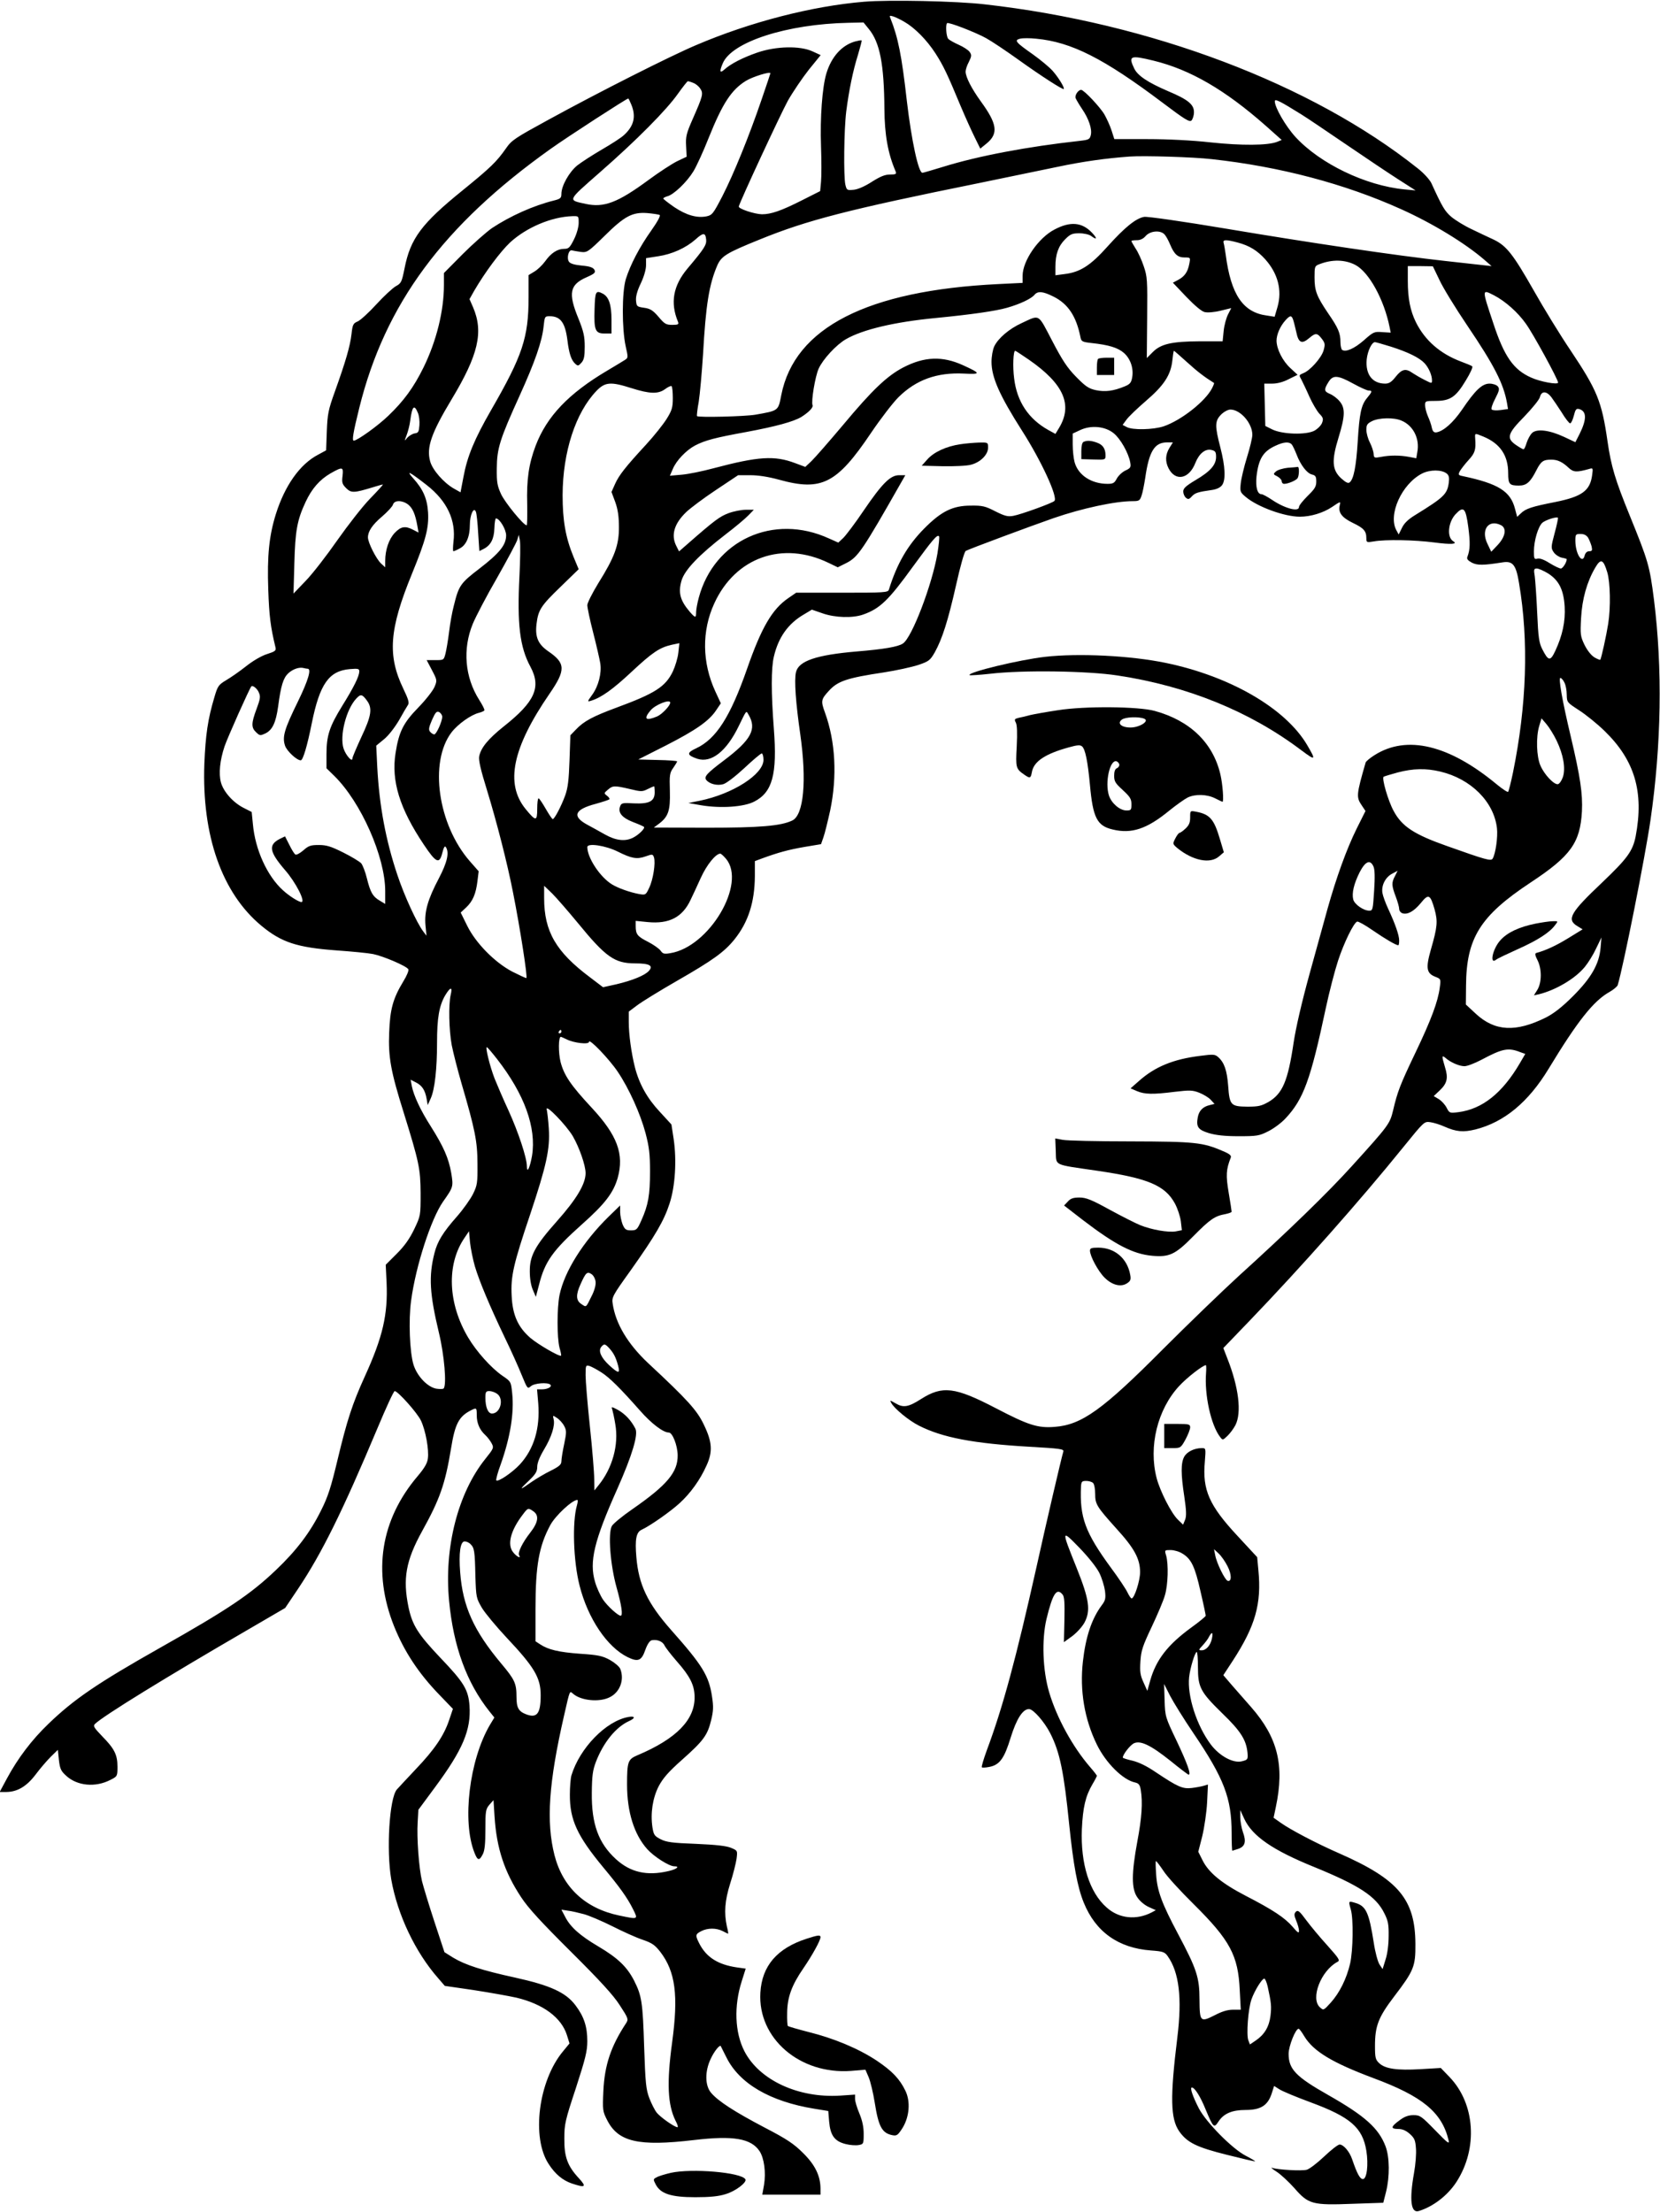 <?xml version="1.0" standalone="no"?>
<!DOCTYPE svg PUBLIC "-//W3C//DTD SVG 20010904//EN"
 "http://www.w3.org/TR/2001/REC-SVG-20010904/DTD/svg10.dtd">
<svg version="1.0" xmlns="http://www.w3.org/2000/svg"
 width="961pt" height="1280pt" viewBox="0 0 961 1280"
 preserveAspectRatio="xMidYMid meet">
<g transform="translate(0,1280) scale(0.1,-0.1)"
fill="#000000" stroke="none">
<path d="M5003 12790 c-301 -25 -659 -117 -973 -251 -149 -63 -563 -272 -855
-432 -194 -106 -213 -118 -246 -166 -54 -77 -89 -111 -249 -241 -240 -194
-304 -280 -338 -453 -16 -79 -19 -86 -50 -103 -18 -10 -69 -57 -113 -105 -43
-47 -92 -92 -108 -99 -26 -11 -30 -18 -36 -73 -8 -70 -34 -159 -96 -332 -39
-108 -43 -131 -47 -231 l-4 -110 -46 -25 c-106 -55 -193 -179 -245 -344 -39
-125 -51 -241 -44 -437 5 -149 13 -216 42 -335 4 -18 -2 -23 -49 -38 -32 -10
-82 -39 -122 -71 -38 -30 -90 -66 -116 -81 -43 -26 -48 -33 -67 -98 -38 -127
-51 -218 -58 -385 -15 -416 102 -748 330 -937 117 -97 207 -126 437 -143 85
-6 180 -15 210 -21 59 -12 193 -69 204 -88 4 -6 -9 -38 -29 -70 -60 -99 -77
-161 -82 -296 -6 -142 10 -228 83 -460 90 -290 98 -327 99 -470 0 -130 0 -130
-37 -208 -27 -56 -56 -97 -101 -142 l-64 -64 5 -104 c8 -184 -22 -314 -126
-542 -72 -158 -103 -254 -157 -479 -39 -163 -56 -217 -97 -298 -63 -127 -143
-232 -261 -344 -148 -141 -281 -230 -673 -451 -359 -203 -496 -296 -644 -439
-96 -92 -177 -199 -240 -316 l-42 -78 39 0 c64 1 117 32 170 102 26 35 66 81
88 103 l40 39 6 -59 c6 -51 12 -64 42 -91 64 -59 169 -69 256 -24 40 20 41 21
41 76 0 69 -17 104 -88 176 -49 51 -54 60 -42 72 50 48 416 273 878 541 l223
130 74 110 c138 206 258 449 461 932 49 117 93 213 99 213 18 0 131 -126 152
-171 27 -57 47 -168 40 -219 -3 -27 -20 -56 -59 -102 -215 -253 -262 -554
-137 -868 59 -147 142 -273 262 -397 l79 -82 -22 -65 c-30 -90 -85 -171 -193
-284 -51 -54 -100 -107 -110 -118 -43 -52 -61 -350 -32 -520 36 -204 139 -421
272 -572 l38 -44 165 -24 c91 -14 203 -34 249 -44 155 -37 261 -115 293 -217
l15 -48 -37 -45 c-143 -171 -185 -501 -83 -654 37 -57 80 -93 132 -111 80 -27
89 -21 42 30 -66 71 -85 124 -84 230 0 83 5 105 67 292 55 170 66 213 66 271
0 84 -19 142 -68 207 -56 75 -146 116 -350 161 -192 42 -288 73 -358 115 l-51
32 -58 176 c-32 97 -64 203 -72 235 -18 77 -31 252 -25 342 l4 71 99 134 c158
214 207 329 197 469 -7 92 -32 134 -167 275 -131 138 -164 190 -186 294 -34
165 -16 269 79 441 102 184 133 271 167 477 23 143 45 186 116 222 32 16 33
15 33 -29 0 -46 17 -85 50 -115 12 -11 28 -32 36 -47 14 -26 12 -30 -36 -90
-159 -198 -240 -514 -210 -823 25 -264 102 -473 233 -638 l29 -36 -26 -43
c-119 -203 -162 -558 -89 -740 18 -46 28 -47 48 -8 11 21 15 60 15 144 0 106
2 117 23 142 l24 27 6 -95 c12 -185 57 -320 154 -467 42 -64 117 -145 289
-316 169 -168 245 -251 282 -309 49 -75 51 -81 37 -103 -89 -135 -125 -244
-132 -393 -5 -110 -4 -118 21 -167 64 -128 181 -155 504 -117 228 27 330 9
379 -64 27 -41 38 -124 26 -196 l-10 -56 169 0 168 0 0 34 c0 74 -31 138 -100
206 -54 54 -92 80 -225 149 -173 91 -268 152 -309 201 -35 42 -36 123 -2 195
20 44 53 85 59 74 1 -2 15 -31 32 -64 75 -152 252 -256 510 -298 l80 -13 5
-61 c7 -80 31 -114 95 -130 26 -7 60 -9 76 -6 28 5 29 7 29 65 0 40 -8 77 -25
118 -14 33 -25 70 -25 84 l0 25 -87 -6 c-242 -15 -468 90 -554 258 -55 108
-61 260 -15 404 l23 73 -51 7 c-109 16 -176 58 -217 137 -25 49 -24 55 11 73
37 19 87 19 124 0 15 -8 30 -15 31 -15 2 0 -1 19 -7 42 -17 79 -12 149 19 248
17 52 33 117 37 143 6 48 6 48 -32 64 -26 11 -86 18 -203 23 -138 5 -172 10
-205 27 -35 18 -40 25 -47 69 -12 81 1 168 36 237 25 47 56 83 136 154 124
110 147 142 168 229 13 54 14 78 5 136 -18 121 -55 181 -238 387 -135 153
-187 262 -200 420 -9 103 -1 145 31 159 48 22 167 105 221 155 61 56 117 133
154 216 37 80 33 137 -15 236 -39 83 -94 144 -323 357 -118 111 -188 228 -205
343 -6 38 -2 46 105 195 141 199 192 286 224 385 33 100 42 250 24 373 l-13
85 -68 74 c-73 78 -119 161 -144 259 -20 81 -35 187 -35 259 l0 61 48 36 c26
20 130 84 231 142 209 120 274 167 333 240 80 100 117 215 118 367 l0 86 43
16 c93 34 152 50 244 66 l96 16 14 40 c8 22 25 92 39 155 41 197 31 398 -30
566 -25 68 -23 77 23 127 51 56 105 74 318 106 72 11 162 31 199 43 62 21 69
27 96 74 43 78 76 181 123 389 25 112 48 193 56 197 16 10 385 147 509 190
165 57 357 98 457 98 38 0 42 3 52 33 6 17 15 64 21 102 22 154 54 205 126
205 l34 0 -20 -32 c-24 -39 -25 -79 -5 -118 40 -78 119 -62 155 31 22 55 58
84 94 75 22 -5 26 -12 26 -40 0 -46 -33 -84 -120 -135 -55 -33 -70 -47 -70
-65 0 -13 7 -29 15 -36 13 -11 19 -10 35 8 19 20 34 25 118 37 27 4 48 15 57
28 22 31 18 108 -10 217 -33 127 -32 154 4 191 16 16 40 29 54 29 58 0 127
-79 127 -146 0 -17 -14 -76 -31 -130 -17 -55 -33 -122 -36 -150 -5 -48 -4 -52
28 -79 68 -58 225 -115 314 -115 63 0 135 22 186 56 50 34 51 34 45 10 -10
-42 12 -71 76 -102 63 -30 78 -47 78 -88 0 -25 2 -26 43 -19 68 12 234 9 350
-6 99 -13 138 -10 110 7 -38 23 -30 109 13 156 47 50 59 38 74 -73 12 -92 11
-131 -5 -173 -5 -12 2 -21 26 -34 32 -16 65 -16 179 2 58 9 77 -15 94 -121 57
-335 44 -707 -35 -1095 -12 -58 -25 -108 -28 -112 -3 -4 -33 16 -66 43 -276
229 -521 288 -708 169 -26 -16 -49 -36 -51 -42 -54 -187 -55 -201 -23 -248
l22 -33 -51 -102 c-58 -117 -118 -283 -169 -465 -19 -69 -66 -240 -105 -380
-44 -160 -78 -307 -91 -393 -33 -223 -64 -296 -146 -344 -41 -23 -58 -27 -121
-27 -97 1 -104 8 -112 121 -7 89 -22 134 -58 166 -18 16 -28 17 -104 7 -155
-19 -262 -63 -354 -145 l-49 -43 37 -16 c45 -19 92 -20 219 -4 86 10 102 10
141 -5 25 -10 55 -28 67 -41 l22 -24 -28 -7 c-39 -9 -62 -32 -69 -71 -10 -55
2 -72 64 -91 40 -12 92 -18 172 -18 106 0 120 2 171 28 31 15 77 49 101 75
104 111 145 223 233 637 20 94 52 217 71 275 34 104 91 221 111 227 6 2 46
-20 89 -50 74 -51 136 -87 149 -87 3 0 5 12 5 28 0 30 -23 96 -64 184 -15 32
-30 73 -33 91 -7 44 18 92 58 112 l30 16 -15 -30 c-21 -39 -20 -55 4 -119 11
-29 20 -61 20 -71 0 -11 8 -22 19 -26 30 -9 66 11 106 59 45 56 55 51 80 -36
19 -70 17 -100 -22 -235 -30 -106 -25 -136 28 -156 30 -12 31 -13 24 -62 -10
-80 -50 -187 -140 -375 -90 -188 -105 -228 -130 -335 -19 -78 -23 -85 -238
-322 -137 -152 -371 -379 -657 -638 -96 -88 -292 -277 -435 -420 -351 -353
-472 -440 -629 -452 -98 -8 -153 10 -341 108 -236 123 -309 132 -433 53 -72
-46 -102 -52 -147 -25 -33 19 -35 19 -25 2 17 -32 102 -102 160 -131 136 -69
314 -103 638 -122 176 -10 202 -13 198 -27 -12 -40 -101 -422 -156 -671 -118
-527 -194 -809 -287 -1058 -19 -52 -32 -96 -29 -99 3 -3 22 -2 42 2 61 11 88
49 125 170 34 109 70 165 106 165 25 0 90 -75 123 -140 56 -110 79 -223 110
-530 24 -232 47 -359 84 -450 69 -170 201 -263 389 -277 70 -5 80 -9 97 -33
66 -93 84 -241 56 -469 -43 -349 -40 -472 11 -545 46 -65 101 -92 278 -136 87
-22 160 -39 161 -37 2 1 -23 16 -54 32 -78 40 -227 191 -271 273 -36 70 -54
122 -41 122 16 0 49 -51 80 -128 44 -105 48 -109 74 -69 31 47 79 67 157 67
86 0 127 25 150 92 l15 47 30 -19 c16 -11 98 -45 182 -76 230 -85 300 -146
322 -280 13 -80 3 -164 -20 -164 -17 0 -34 32 -62 114 -15 45 -50 86 -73 86
-9 0 -49 -31 -90 -70 -40 -38 -85 -72 -100 -76 -30 -8 -169 0 -200 11 -11 4 0
-6 25 -22 25 -16 72 -60 104 -96 81 -93 104 -99 337 -90 l177 6 16 63 c22 88
21 201 -3 264 -40 105 -120 176 -331 296 -189 107 -230 150 -230 239 0 44 40
145 58 145 4 0 19 -20 33 -44 53 -87 161 -152 398 -241 286 -106 398 -198 437
-360 6 -26 -4 -18 -78 58 -79 81 -87 87 -125 87 -29 0 -52 -8 -81 -30 -51 -37
-53 -50 -7 -50 24 0 44 -9 66 -28 27 -24 33 -37 36 -83 3 -30 -2 -94 -11 -144
-28 -157 -18 -233 27 -220 83 25 168 90 219 169 125 194 108 452 -40 606 l-51
53 -118 -7 c-136 -8 -204 2 -239 35 -21 20 -24 31 -24 99 0 116 19 166 112
288 113 148 123 173 122 302 -1 259 -98 374 -439 524 -133 58 -285 138 -341
178 l-41 29 13 62 c51 241 11 402 -142 577 -36 41 -88 100 -114 130 l-48 56
55 84 c130 200 167 329 148 523 l-7 76 -113 122 c-165 177 -205 267 -190 431
6 78 6 78 -18 78 -44 0 -87 -22 -102 -51 -19 -36 -19 -99 1 -229 12 -81 13
-112 5 -134 l-12 -29 -29 28 c-39 37 -104 165 -124 241 -48 184 5 398 130 533
45 49 138 121 155 121 2 0 3 -20 1 -45 -10 -126 28 -301 81 -370 15 -20 16
-20 42 5 15 14 36 42 47 63 37 73 19 219 -46 384 l-24 62 152 158 c298 310
637 692 891 1006 120 148 120 148 156 143 20 -3 56 -14 80 -25 70 -31 110 -34
180 -17 167 42 307 158 424 351 168 277 260 393 353 445 23 13 44 31 47 39 33
109 159 742 190 956 63 435 70 876 20 1275 -25 196 -33 223 -140 486 -84 206
-108 285 -129 431 -33 230 -60 295 -213 524 -61 90 -157 247 -214 348 -119
209 -157 258 -231 294 -29 13 -87 41 -129 61 -41 19 -94 52 -117 71 -38 33
-52 56 -116 196 -10 20 -44 58 -79 85 -613 488 -1547 841 -2507 949 -163 19
-556 27 -697 15z m232 -116 c61 -35 130 -105 180 -182 47 -73 69 -120 146
-305 27 -64 64 -146 82 -182 l32 -65 37 30 c69 57 61 113 -33 242 -55 76 -88
141 -89 173 0 12 8 37 19 57 16 33 17 40 4 58 -8 11 -36 29 -63 41 -27 12 -54
27 -61 35 -11 13 -16 81 -6 90 7 8 165 -53 226 -87 31 -17 115 -73 186 -124
131 -94 257 -175 263 -170 7 6 -31 68 -65 106 -20 22 -71 64 -113 94 -101 71
-110 82 -75 91 15 4 57 4 94 0 203 -19 391 -114 731 -370 130 -98 156 -114
168 -103 7 8 14 29 14 47 1 45 -34 74 -151 123 -116 50 -175 89 -195 131 -35
73 -23 78 112 45 213 -52 414 -169 650 -377 l92 -82 -27 -11 c-55 -21 -205
-22 -384 -3 -107 12 -248 19 -366 19 l-192 0 -16 50 c-9 28 -28 69 -41 92 -24
42 -119 143 -135 143 -17 0 -38 -31 -32 -48 4 -9 20 -37 37 -62 39 -57 59
-116 51 -151 -6 -25 -11 -28 -63 -34 -301 -33 -588 -87 -791 -150 -62 -19
-117 -35 -121 -35 -23 0 -63 186 -90 415 -30 266 -51 368 -95 479 -7 16 -5 17
16 11 13 -4 42 -18 64 -31z m-206 -41 c65 -78 89 -205 91 -463 1 -149 20 -258
65 -362 6 -15 1 -18 -32 -18 -30 0 -56 -11 -104 -41 -40 -26 -80 -44 -105 -47
-41 -4 -42 -3 -50 29 -11 49 -8 319 5 424 16 124 39 236 68 328 13 44 23 81
21 83 -3 2 -19 -1 -38 -6 -77 -22 -137 -89 -166 -185 -24 -80 -37 -257 -31
-421 3 -83 3 -175 0 -206 l-5 -54 -107 -54 c-119 -60 -177 -80 -230 -80 -44 1
-137 32 -134 45 6 28 240 531 284 612 29 51 84 132 121 179 l69 85 -48 22
c-72 33 -210 30 -318 -7 -84 -29 -155 -65 -192 -99 -26 -23 -29 -11 -9 36 52
125 373 228 728 235 l87 2 30 -37z m-569 -257 c0 -2 -23 -70 -51 -152 -73
-214 -162 -432 -227 -559 -53 -102 -59 -110 -92 -117 -56 -11 -117 7 -186 53
-35 24 -64 47 -64 50 0 4 10 9 23 13 37 9 113 82 151 144 19 31 59 119 89 195
80 199 131 277 215 329 39 24 142 56 142 44z m-446 -56 c14 -5 32 -20 40 -33
19 -28 15 -42 -44 -176 -37 -84 -41 -102 -38 -156 l3 -62 -55 -26 c-30 -15
-104 -63 -165 -108 -179 -132 -259 -162 -364 -139 -106 23 -109 15 81 182 215
188 387 362 453 456 28 39 53 71 57 72 4 0 18 -4 32 -10z m-359 -126 c28 -68
15 -123 -42 -175 -15 -15 -73 -52 -128 -84 -55 -32 -120 -74 -144 -93 -46 -38
-91 -117 -91 -164 0 -24 -6 -29 -42 -38 -121 -30 -254 -90 -360 -160 -34 -24
-111 -92 -170 -151 l-108 -109 0 -69 c0 -149 -43 -324 -118 -477 -57 -116
-115 -195 -204 -280 -60 -58 -180 -144 -200 -144 -11 0 -4 45 32 190 149 601
486 1056 1107 1498 98 70 441 292 450 292 2 0 10 -16 18 -36z m3880 -57 c28
-17 142 -94 255 -171 113 -77 250 -169 305 -204 l100 -64 -65 6 c-225 22 -488
149 -630 303 -57 62 -120 171 -120 207 0 16 30 1 155 -77z m-520 -258 c393
-43 769 -142 1095 -289 183 -82 373 -198 485 -295 l40 -35 -45 5 c-25 3 -126
14 -225 25 -282 31 -775 104 -1263 186 -256 43 -460 72 -478 69 -48 -8 -113
-61 -211 -170 -99 -111 -159 -150 -250 -161 l-53 -7 0 49 c0 73 17 120 56 159
30 30 41 35 82 35 27 0 57 -7 68 -15 36 -27 38 -15 4 20 -57 59 -124 65 -215
17 -93 -48 -185 -181 -185 -268 l0 -41 -142 -7 c-757 -37 -1178 -252 -1255
-642 -18 -92 -14 -90 -151 -114 -59 -10 -328 -17 -337 -8 -2 2 2 40 10 83 7
44 18 168 25 275 16 287 35 403 82 513 24 55 53 73 246 151 275 112 511 173
1267 326 160 33 364 75 455 94 152 32 282 50 420 60 82 6 373 -3 475 -15z
m-3196 -323 c6 -4 -12 -38 -48 -89 -69 -97 -122 -199 -148 -282 -23 -76 -23
-287 -1 -388 15 -67 15 -68 -6 -81 -11 -7 -57 -35 -101 -61 -223 -132 -349
-264 -414 -434 -40 -106 -53 -196 -49 -339 1 -67 0 -122 -3 -122 -18 0 -125
131 -148 180 -22 48 -26 68 -25 150 1 115 17 167 132 420 88 194 130 313 139
401 6 57 7 59 35 59 63 0 90 -37 103 -140 9 -74 22 -114 44 -134 16 -15 19
-15 37 5 15 17 19 36 19 93 0 59 -6 87 -37 164 -60 146 -50 195 49 238 47 21
52 27 44 43 -8 13 -26 20 -73 24 -41 4 -66 11 -74 22 -15 21 -2 72 17 66 8 -2
31 -6 52 -9 36 -4 42 0 135 91 117 116 162 140 248 134 34 -3 67 -8 73 -11z
m-469 -46 c0 -23 -11 -63 -27 -95 -24 -48 -31 -55 -56 -55 -40 0 -77 -24 -111
-72 -16 -22 -44 -49 -63 -60 l-33 -20 0 -128 c0 -234 -35 -338 -218 -655 -96
-167 -137 -266 -159 -385 l-17 -89 -39 22 c-58 33 -124 108 -137 158 -22 80 7
163 125 359 154 256 185 388 124 531 l-21 48 27 48 c63 108 151 226 208 280
95 87 239 148 360 152 37 1 37 1 37 -39z m3392 -67 c9 -10 23 -36 32 -58 24
-57 44 -75 84 -75 34 0 34 0 27 -37 -9 -47 -27 -73 -65 -93 l-30 -16 77 -81
c49 -51 89 -85 107 -89 17 -4 56 -1 92 8 l62 15 -19 -37 c-10 -20 -22 -63 -25
-95 l-6 -60 -132 0 c-162 -1 -225 -15 -272 -62 l-35 -35 2 234 c2 218 1 237
-20 298 -12 36 -33 82 -47 102 -13 21 -24 40 -24 43 0 3 14 5 31 5 20 0 38 8
52 25 27 30 86 34 109 8z m-2654 -29 c3 -31 -10 -52 -108 -168 -83 -99 -101
-198 -55 -308 6 -15 1 -18 -33 -18 -36 0 -45 5 -80 47 -33 38 -48 47 -84 52
-41 6 -43 8 -46 42 -2 23 7 57 28 100 18 38 30 80 30 104 l0 41 70 11 c81 12
160 48 216 97 45 41 58 41 62 0z m3079 -18 c66 -18 111 -45 158 -97 73 -82 98
-178 71 -274 l-17 -58 -45 7 c-138 18 -208 121 -238 351 -4 28 -9 58 -12 68
-7 21 12 22 83 3z m679 -129 c79 -41 167 -201 199 -362 l6 -30 -49 3 c-46 4
-52 1 -106 -47 -55 -48 -104 -70 -126 -56 -5 3 -10 24 -10 45 0 52 -12 81 -72
168 -66 98 -78 129 -78 207 0 62 1 66 28 76 74 29 148 27 208 -4z m487 -87
c20 -44 93 -163 162 -265 155 -229 209 -335 229 -446 l6 -36 -42 -6 c-24 -3
-47 -2 -52 3 -5 5 3 31 20 63 24 47 26 57 15 71 -8 9 -29 16 -48 16 -43 0 -83
-38 -160 -152 -51 -74 -106 -123 -147 -130 -15 -2 -22 5 -27 27 -3 17 -14 47
-23 67 -9 21 -16 49 -16 63 0 24 2 25 61 25 84 0 117 22 174 117 26 42 43 79
38 83 -4 4 -34 16 -66 28 -119 45 -207 121 -260 227 -33 67 -47 138 -47 240
l0 85 73 0 72 -1 38 -79z m-2235 -96 c85 -42 133 -114 157 -236 5 -24 10 -27
63 -33 102 -11 153 -27 188 -57 39 -34 58 -91 48 -144 -5 -28 -13 -38 -43 -50
-65 -27 -113 -33 -166 -22 -42 9 -60 21 -115 77 -52 53 -80 96 -139 209 -84
160 -69 152 -177 102 -72 -33 -135 -87 -158 -134 -9 -19 -16 -59 -16 -90 0
-90 47 -195 177 -399 112 -175 209 -386 187 -406 -13 -13 -193 -78 -237 -86
-32 -6 -49 -2 -105 26 -58 30 -75 34 -142 33 -105 0 -171 -33 -270 -133 -97
-98 -158 -205 -204 -353 -5 -17 -27 -18 -271 -18 l-266 0 -45 -31 c-94 -64
-156 -171 -239 -409 -97 -278 -179 -406 -294 -460 -57 -26 -56 -40 6 -61 81
-26 169 43 240 190 46 94 42 90 56 66 50 -84 16 -147 -144 -267 -98 -74 -115
-93 -100 -112 19 -23 63 -34 98 -24 18 5 69 44 122 93 50 47 95 85 101 85 5 0
10 -17 10 -37 0 -84 -178 -198 -370 -237 l-65 -13 74 -13 c113 -19 247 -10
307 21 106 54 134 158 114 421 -16 208 -16 352 0 418 26 112 83 192 175 245
l45 27 61 -21 c73 -26 176 -29 237 -7 96 34 146 82 287 277 114 156 140 187
151 176 4 -3 -1 -48 -9 -100 -31 -181 -148 -488 -200 -521 -28 -19 -110 -33
-267 -46 -235 -20 -337 -55 -352 -120 -11 -46 -1 -180 25 -360 38 -268 20
-466 -46 -498 -66 -32 -189 -42 -497 -42 l-305 1 27 20 c57 42 69 77 66 191
-3 93 -1 106 20 135 12 17 22 34 22 37 0 3 -51 7 -112 8 l-113 3 160 81 c174
89 250 142 291 204 l27 40 -32 69 c-77 167 -79 350 -6 509 122 267 396 364
663 234 l52 -25 52 26 c65 34 91 71 315 465 l24 42 -36 0 c-50 0 -97 -46 -204
-203 -49 -73 -103 -144 -119 -160 l-29 -27 -54 24 c-321 147 -665 -10 -754
-344 -8 -30 -15 -67 -15 -82 0 -36 -5 -35 -38 3 -55 65 -67 110 -46 181 19 61
101 147 254 265 58 44 118 95 134 112 l30 31 -47 0 c-25 0 -71 -9 -100 -20
-50 -19 -78 -39 -239 -180 l-47 -41 -15 30 c-33 63 -14 130 57 198 23 22 100
80 171 127 l129 86 71 0 c46 0 104 -9 166 -26 246 -68 334 -24 532 270 56 83
128 176 159 207 102 101 223 145 380 137 99 -5 98 1 -5 48 -120 55 -225 51
-348 -13 -93 -49 -177 -128 -348 -333 -81 -96 -163 -190 -183 -209 l-35 -33
-59 22 c-120 45 -212 39 -473 -30 -63 -17 -146 -34 -183 -37 l-69 -6 17 39
c20 49 78 109 129 136 58 30 115 45 296 78 172 32 274 60 319 87 44 28 70 55
65 68 -9 22 15 166 35 211 24 54 101 138 158 171 97 56 281 100 523 123 204
20 344 40 410 59 74 21 140 52 159 75 19 23 49 20 109 -10z m2551 7 c65 -34
138 -98 185 -165 42 -58 186 -322 186 -340 0 -14 -104 5 -156 29 -102 45 -156
122 -219 314 -67 201 -67 198 4 162z m-1164 -138 c4 -10 12 -43 19 -73 13 -65
32 -74 77 -35 36 30 45 29 73 -8 17 -23 18 -31 8 -66 -13 -43 -79 -117 -118
-131 -24 -10 -25 -11 -10 -37 8 -16 29 -59 46 -98 17 -38 43 -82 57 -98 23
-23 25 -31 17 -53 -5 -15 -25 -35 -44 -46 -48 -26 -186 -22 -245 7 l-40 20 -3
123 -3 122 46 0 c29 0 64 9 96 26 l51 25 -41 38 c-46 42 -80 110 -81 159 0 36
21 85 53 120 25 27 33 28 42 5z m567 -159 c100 -32 165 -64 195 -96 24 -26 43
-69 43 -99 0 -19 -1 -19 -42 2 -24 12 -55 30 -70 40 -40 29 -63 23 -98 -21
-24 -31 -39 -40 -61 -40 -74 0 -115 53 -107 140 5 48 29 100 48 100 5 0 46
-12 92 -26z m-2095 -76 c202 -140 255 -262 173 -396 l-20 -33 -42 23 c-114 64
-181 164 -197 298 -9 68 -5 160 6 160 3 0 39 -24 80 -52z m915 -14 c59 -54
104 -88 156 -120 2 -1 -3 -15 -12 -32 -39 -75 -177 -184 -279 -219 -60 -20
-181 -23 -215 -4 l-23 12 22 30 c12 17 62 65 113 109 105 90 144 150 153 235
3 30 7 55 9 55 2 0 36 -30 76 -66z m962 -124 c40 -22 80 -40 89 -40 23 0 21
-7 -8 -42 -35 -41 -45 -90 -55 -253 -9 -144 -23 -216 -46 -236 -9 -8 -22 -2
-50 23 -53 49 -56 103 -15 236 38 124 40 170 6 210 -13 16 -38 35 -55 42 -35
15 -37 24 -10 68 26 43 53 42 144 -8z m-4179 -26 c107 -34 155 -35 195 -6 17
13 35 21 38 17 4 -4 7 -35 7 -69 0 -53 -5 -71 -35 -119 -19 -31 -73 -99 -120
-150 -119 -129 -157 -177 -180 -229 l-20 -45 22 -59 c15 -42 21 -84 21 -144 1
-105 -26 -176 -120 -326 -34 -56 -63 -113 -63 -126 0 -14 15 -86 34 -159 19
-74 37 -153 41 -177 9 -57 -10 -132 -47 -183 -29 -40 -29 -41 -6 -34 59 18
126 66 233 166 121 113 163 142 235 158 l43 9 -6 -55 c-3 -30 -18 -79 -32
-109 -43 -89 -104 -127 -326 -209 -138 -51 -190 -79 -235 -127 l-32 -33 -5
-145 c-4 -113 -9 -158 -25 -203 -23 -63 -62 -137 -72 -137 -4 0 -22 27 -41 60
-19 33 -37 60 -41 60 -5 0 -8 -27 -8 -61 0 -73 -8 -73 -67 -1 -120 147 -77
354 138 667 95 138 94 177 -7 246 -59 41 -77 82 -68 158 10 82 25 105 140 216
l104 101 -30 72 c-46 112 -63 210 -63 357 1 250 75 477 196 603 50 52 83 54
202 16z m5325 -51 c12 -16 39 -56 61 -90 21 -35 43 -63 49 -63 5 0 15 20 21
44 9 36 14 43 30 39 45 -12 46 -59 3 -145 l-24 -47 -66 31 c-84 39 -156 48
-184 23 -11 -10 -25 -36 -32 -57 -6 -21 -14 -38 -18 -38 -4 0 -22 10 -41 23
-60 40 -54 66 45 166 46 48 88 99 91 114 9 35 37 35 65 0z m-6561 -92 c7 -15
11 -48 9 -72 -3 -38 -6 -44 -27 -47 -13 -2 -33 -14 -43 -25 -18 -22 -18 -22
-4 15 8 21 18 59 21 85 11 83 23 95 44 44z m5694 -45 c68 -28 107 -104 92
-182 l-6 -36 -42 8 c-53 10 -111 10 -162 0 -39 -7 -41 -7 -43 18 -1 15 -11 44
-22 66 -11 21 -20 54 -20 73 0 28 5 36 33 50 40 20 127 22 170 3z m-1666 -73
c39 -31 86 -114 96 -169 5 -28 2 -33 -28 -47 -19 -9 -41 -30 -50 -47 -13 -25
-21 -30 -53 -30 -94 0 -170 50 -191 125 -6 22 -11 68 -11 103 l0 63 43 20 c63
30 145 22 194 -18z m2139 -19 c98 -40 145 -109 145 -212 0 -64 7 -72 62 -72
44 0 66 19 101 88 27 53 40 62 87 62 36 0 64 -13 101 -48 27 -25 46 -26 117
-6 23 7 24 6 18 -36 -12 -90 -59 -124 -213 -155 -137 -27 -171 -38 -200 -66
l-21 -20 -12 45 c-26 103 -96 147 -304 191 -25 5 -26 8 -16 28 7 12 29 41 50
64 38 41 44 60 39 126 -2 32 -3 31 46 11z m-1108 -46 c6 -7 18 -33 28 -58 23
-61 60 -109 89 -116 21 -5 25 -12 25 -41 0 -29 -9 -43 -50 -83 -27 -27 -50
-55 -50 -64 0 -30 -81 -9 -154 40 -28 19 -56 34 -63 34 -24 0 -35 41 -29 102
12 103 38 146 111 179 47 22 78 24 93 7z m-5495 -182 c-5 -38 -2 -48 21 -71
29 -29 46 -28 154 5 31 10 58 17 59 16 1 -1 -32 -38 -75 -82 -42 -43 -127
-152 -189 -240 -62 -89 -144 -195 -183 -235 l-71 -74 5 175 c5 189 16 250 65
355 36 77 81 129 145 166 69 39 75 38 69 -15z m6393 13 c12 -10 15 -24 11 -53
-9 -66 -28 -84 -195 -187 -41 -25 -64 -48 -76 -74 l-19 -38 -13 24 c-50 90 31
269 149 329 46 23 114 23 143 -1z m-5906 -66 c118 -92 171 -204 155 -329 -3
-30 -4 -54 0 -54 3 0 20 7 36 16 38 19 59 68 59 137 0 58 23 107 35 75 4 -9
10 -64 13 -122 l7 -105 24 12 c42 21 61 58 63 120 1 31 5 57 9 57 21 0 59 -64
59 -98 0 -55 -37 -102 -154 -192 -111 -85 -120 -98 -149 -216 -9 -33 -21 -99
-27 -149 -6 -49 -16 -107 -21 -127 -10 -38 -10 -38 -59 -38 l-50 0 31 -59 c30
-57 30 -59 14 -97 -9 -21 -51 -75 -94 -119 -86 -88 -112 -140 -131 -262 -26
-161 23 -321 163 -530 72 -108 91 -116 108 -47 8 31 14 41 20 32 21 -32 8 -88
-40 -180 -65 -123 -85 -194 -78 -272 l6 -61 -19 25 c-37 49 -110 207 -150 328
-67 200 -104 398 -116 622 l-6 125 45 37 c27 22 62 68 87 110 22 40 46 80 52
89 8 12 2 33 -27 93 -93 193 -82 344 50 666 81 198 98 265 93 355 -5 80 -29
134 -86 197 -45 50 -22 39 78 -39z m-107 -113 c26 -21 41 -55 53 -123 l7 -39
-31 16 c-46 24 -71 20 -107 -18 -34 -36 -55 -98 -55 -162 l0 -37 -24 22 c-28
26 -76 121 -76 151 0 35 25 73 83 122 31 27 59 57 62 68 8 27 54 26 88 0z
m6637 -165 c-21 -80 -22 -86 -6 -110 9 -14 30 -28 46 -32 17 -3 30 -7 30 -9 0
-18 -23 -54 -34 -54 -8 0 -37 14 -65 31 -31 20 -58 30 -71 26 -18 -5 -20 0
-20 42 0 61 24 143 49 166 19 16 81 36 90 29 2 -2 -6 -42 -19 -89z m-309 45
c32 -18 24 -65 -19 -112 l-39 -41 -22 46 c-40 82 7 145 80 107z m503 -72 c7
-13 16 -35 20 -50 5 -23 3 -28 -14 -28 -12 0 -22 -9 -26 -24 -13 -55 -54 9
-54 85 0 37 2 39 30 39 20 0 34 -7 44 -22z m-6187 -223 c-14 -277 2 -410 64
-524 63 -118 26 -202 -155 -345 -90 -72 -132 -123 -142 -173 -4 -22 8 -76 45
-195 55 -179 118 -423 151 -593 40 -201 86 -495 77 -495 -5 0 -41 17 -81 37
-101 53 -211 164 -261 265 l-38 77 32 30 c38 36 56 78 65 152 l7 57 -51 58
c-185 212 -237 574 -106 746 37 48 113 102 159 113 15 4 29 10 31 14 3 4 -11
31 -30 61 -83 131 -97 294 -37 440 17 41 80 162 141 267 60 106 113 205 117
220 l8 28 7 -35 c3 -19 2 -111 -3 -205z m6298 22 c17 -58 20 -201 5 -297 -10
-64 -40 -202 -46 -208 -1 -2 -17 4 -34 14 -19 12 -41 40 -57 72 -24 50 -25 60
-20 155 6 111 34 210 82 292 32 55 47 49 70 -28z m-342 -6 c62 -40 89 -94 95
-191 5 -86 -13 -168 -54 -256 -29 -62 -40 -61 -76 10 -18 35 -23 68 -29 208
-4 92 -11 187 -14 212 -7 41 -5 46 12 46 10 0 40 -13 66 -29z m-7182 -551 c23
0 4 -66 -56 -189 -79 -161 -92 -205 -75 -256 10 -31 68 -85 91 -85 13 0 38 85
64 215 46 227 99 303 221 313 48 4 54 2 54 -14 -1 -28 -30 -88 -99 -199 -74
-120 -91 -172 -91 -280 l0 -81 45 -44 c155 -152 295 -469 295 -667 l0 -74 -30
18 c-42 24 -56 49 -76 130 -9 37 -24 76 -33 87 -9 10 -55 38 -103 62 -72 36
-98 44 -142 44 -47 0 -60 -4 -90 -31 -20 -17 -40 -28 -46 -24 -6 3 -22 29 -35
56 l-25 49 -31 -15 c-67 -35 -60 -74 31 -180 63 -72 120 -185 95 -185 -16 0
-71 35 -107 68 -91 82 -161 235 -174 383 l-7 70 -47 24 c-61 31 -116 93 -131
147 -14 52 -6 128 21 209 16 48 145 337 155 347 8 8 35 -13 44 -37 10 -22 7
-38 -14 -94 -31 -83 -31 -108 -2 -135 21 -20 24 -20 54 -6 40 20 60 62 73 155
16 122 30 165 58 192 27 25 64 38 90 31 8 -2 18 -4 23 -4z m7276 -81 c7 -13
13 -44 13 -69 1 -45 2 -45 71 -90 39 -25 106 -79 148 -120 175 -170 229 -353
180 -610 -17 -85 -48 -128 -194 -267 -184 -174 -207 -214 -144 -252 l31 -19
-83 -51 c-70 -43 -130 -71 -186 -86 -8 -3 -6 -15 8 -42 25 -50 25 -128 -1
-171 l-20 -32 28 6 c98 24 212 91 267 159 19 23 49 71 65 106 l31 64 -5 -59
c-8 -95 -54 -175 -160 -281 -63 -63 -111 -100 -156 -123 -175 -87 -296 -81
-407 22 l-57 53 1 109 c2 276 82 404 374 597 232 153 287 230 297 412 5 102
-10 201 -64 430 -51 214 -74 347 -60 342 6 -2 17 -14 23 -28z m-6933 -103 c33
-44 26 -89 -32 -211 -28 -61 -52 -117 -52 -124 0 -25 -38 18 -51 57 -24 73 15
228 74 290 25 27 34 25 61 -12z m1756 -12 c0 -18 -48 -68 -76 -80 -67 -28 -80
-15 -38 35 27 33 114 67 114 45z m-1320 -82 c0 -27 -34 -102 -46 -102 -6 0
-17 7 -24 15 -10 12 -8 25 11 69 20 45 27 52 42 45 9 -6 17 -17 17 -27z m6451
-137 c40 -83 53 -161 37 -211 -7 -21 -20 -40 -29 -42 -22 -4 -78 54 -101 107
-23 51 -27 165 -7 231 l13 43 29 -34 c16 -19 42 -61 58 -94z m-673 -180 c177
-42 310 -174 328 -327 6 -52 -8 -149 -25 -177 -10 -15 -39 -7 -264 73 -190 67
-261 113 -309 203 -32 58 -70 190 -58 198 5 3 42 14 82 25 89 23 162 25 246 5z
m-4692 -101 c66 -16 73 -16 104 0 18 9 35 16 37 16 1 0 3 -16 3 -35 0 -52 -31
-68 -121 -64 -65 4 -72 2 -79 -17 -14 -36 10 -66 74 -91 32 -12 61 -25 64 -28
8 -8 -29 -45 -62 -62 -46 -24 -100 -18 -164 18 -31 17 -78 44 -105 58 -87 48
-70 87 51 119 40 11 76 23 79 26 4 3 -2 13 -13 21 -19 15 -18 15 5 35 28 24
37 25 127 4z m-70 -362 c80 -40 111 -46 161 -28 40 14 42 14 49 -6 10 -32 -5
-129 -28 -176 -19 -41 -21 -42 -57 -36 -54 10 -122 34 -158 56 -69 42 -143
154 -143 216 0 25 106 9 176 -26z m627 -42 c120 -143 -97 -510 -323 -546 -35
-6 -43 -4 -56 15 -9 12 -42 35 -73 51 -61 31 -71 43 -71 91 l0 30 70 -7 c124
-12 201 28 248 129 11 23 38 80 59 127 35 77 87 140 113 140 4 0 19 -13 33
-30z m3748 -44 c8 -17 9 -62 4 -140 -7 -110 -8 -116 -28 -116 -34 0 -86 37
-93 65 -9 37 4 91 37 157 33 64 61 76 80 34z m-4606 -327 c162 -198 213 -234
332 -234 83 0 107 -13 79 -44 -24 -26 -95 -55 -188 -77 l-77 -17 -75 57 c-198
148 -266 266 -266 459 l0 71 46 -44 c25 -25 92 -102 149 -171z m-736 -416
c-13 -59 -10 -203 6 -291 9 -45 34 -143 56 -219 79 -270 93 -338 93 -468 1
-111 -1 -124 -26 -175 -15 -30 -57 -89 -93 -130 -81 -92 -113 -144 -130 -212
-34 -134 -28 -235 26 -461 31 -128 46 -303 27 -322 -4 -4 -23 -4 -43 -1 -51
10 -110 72 -131 138 -22 71 -30 258 -14 372 27 201 115 471 184 571 61 86 61
88 48 168 -15 85 -44 151 -117 267 -62 97 -100 180 -111 235 l-7 37 31 -16
c36 -18 53 -45 62 -96 l6 -35 18 40 c23 52 36 170 36 322 0 141 12 211 46 271
31 52 45 54 33 5z m641 -213 c0 -5 -5 -10 -11 -10 -5 0 -7 5 -4 10 3 6 8 10
11 10 2 0 4 -4 4 -10z m29 -44 c42 -22 131 -32 131 -15 0 22 117 -100 166
-173 66 -98 131 -243 161 -355 21 -80 26 -121 26 -223 0 -135 -10 -193 -50
-282 -24 -54 -28 -58 -60 -58 -29 0 -36 5 -49 35 -7 19 -14 51 -14 72 l0 37
-66 -64 c-148 -145 -257 -318 -285 -455 -15 -75 -15 -246 0 -304 7 -23 11 -45
9 -46 -8 -8 -132 64 -177 102 -72 62 -104 133 -109 244 -6 114 10 183 108 474
93 279 115 377 107 495 -3 47 -9 96 -12 110 -9 35 113 -91 151 -155 38 -66 74
-169 74 -214 0 -62 -52 -150 -166 -278 -128 -144 -158 -201 -157 -292 0 -40 7
-82 18 -106 l17 -40 19 72 c33 132 80 198 247 347 134 119 183 183 208 270 38
137 -2 246 -151 406 -120 129 -160 187 -180 265 -13 53 -13 145 2 145 2 0 17
-7 32 -14z m-402 -114 c159 -204 229 -397 203 -560 -12 -69 -30 -107 -30 -60
0 48 -50 198 -106 321 -31 67 -67 151 -81 186 -28 73 -54 181 -45 181 4 0 30
-31 59 -68z m5925 39 l28 -10 -31 -53 c-101 -173 -217 -266 -356 -284 -50 -6
-52 -6 -68 25 -9 18 -29 40 -45 50 l-30 18 35 33 c43 41 50 72 30 135 -19 64
-19 71 3 53 29 -26 80 -48 110 -48 16 0 60 17 98 37 122 65 155 72 226 44z
m-6053 -1239 c26 -87 86 -230 173 -412 36 -74 80 -172 98 -217 33 -80 34 -82
53 -65 20 18 98 24 113 9 12 -12 -16 -27 -49 -27 l-28 0 7 -82 c11 -144 -25
-264 -107 -353 -44 -47 -125 -102 -136 -92 -3 4 8 46 26 94 55 156 78 296 66
411 -7 67 -7 67 -57 101 -65 45 -150 140 -198 221 -117 197 -126 422 -22 575
l27 40 6 -65 c4 -37 17 -99 28 -138z m699 -90 c2 -18 -7 -52 -24 -84 -33 -67
-29 -64 -59 -44 -31 20 -32 54 -4 115 30 67 38 74 63 58 12 -8 22 -27 24 -45z
m79 -384 c26 -29 38 -53 51 -100 13 -49 3 -48 -52 2 -47 44 -64 83 -45 106 16
19 22 18 46 -8z m-47 -139 c48 -30 112 -94 225 -222 66 -75 134 -127 167 -127
21 0 50 -74 51 -130 2 -99 -61 -174 -263 -314 -58 -40 -111 -84 -118 -97 -23
-42 -9 -225 27 -354 30 -106 38 -165 24 -165 -15 0 -75 54 -102 93 -16 24 -37
70 -46 102 -35 117 -6 238 129 540 86 194 122 314 104 348 -24 47 -59 84 -99
107 -37 20 -42 21 -35 5 3 -10 12 -49 18 -87 21 -119 -17 -255 -97 -353 l-24
-30 -1 65 c0 36 -11 173 -25 304 -14 131 -25 265 -25 298 0 57 1 59 23 53 12
-4 42 -20 67 -36z m-602 -125 c41 -29 19 -114 -30 -114 -23 0 -38 37 -38 91 0
34 3 39 23 39 12 0 33 -7 45 -16z m388 -186 c14 -26 14 -37 0 -105 -9 -41 -16
-86 -16 -99 0 -19 -12 -30 -62 -55 -35 -17 -83 -46 -108 -63 -73 -52 -78 -51
-22 2 43 41 52 56 52 84 0 22 14 57 39 99 44 73 65 140 56 176 -6 24 -5 24 20
7 14 -9 33 -30 41 -46z m3062 -330 c7 -7 12 -35 12 -62 0 -61 8 -74 124 -203
103 -113 136 -174 136 -251 0 -50 -33 -152 -49 -152 -4 0 -15 16 -24 35 -9 19
-52 84 -96 143 -150 205 -181 292 -173 470 2 28 5 32 30 32 15 0 33 -5 40 -12z
m-2988 -129 c-28 -97 -21 -323 15 -464 48 -191 160 -357 279 -415 60 -29 80
-21 102 43 12 33 26 53 37 55 32 6 63 -7 74 -30 6 -13 38 -54 72 -93 76 -86
101 -137 102 -203 3 -133 -104 -244 -332 -340 -54 -23 -59 -37 -59 -169 0
-159 41 -289 117 -374 39 -43 126 -99 156 -99 35 0 15 -17 -34 -28 -124 -29
-220 -7 -303 69 -101 92 -142 203 -140 384 1 99 5 130 24 180 43 111 115 201
193 236 37 17 34 30 -5 23 -130 -23 -282 -180 -330 -338 -5 -17 -9 -67 -9
-111 -1 -146 43 -240 193 -421 95 -114 139 -175 172 -241 31 -62 32 -61 -79
-38 -197 41 -327 163 -375 349 -49 193 -34 419 56 811 34 149 31 141 52 123
45 -39 149 -50 209 -21 61 28 89 101 64 165 -5 13 -32 36 -60 52 -44 24 -69
29 -174 36 -122 9 -183 23 -231 55 l-26 17 0 188 c0 250 20 363 86 485 30 55
127 145 156 145 4 0 3 -14 -2 -31z m-252 -35 c34 -24 28 -64 -19 -124 -44 -56
-73 -115 -64 -130 14 -23 -15 -8 -35 18 -35 44 -14 126 57 218 29 39 31 39 61
18z m3276 -356 c15 -30 29 -77 33 -105 5 -44 2 -55 -20 -84 -57 -77 -92 -181
-108 -324 -19 -168 9 -334 81 -481 52 -106 150 -204 221 -219 21 -5 28 -13 33
-43 12 -72 6 -162 -20 -299 -34 -184 -34 -272 -1 -321 14 -22 42 -46 66 -57
l42 -19 -24 -13 c-89 -46 -189 -36 -261 29 -99 87 -151 253 -143 453 6 127 21
191 62 261 14 23 25 45 25 48 0 2 -18 26 -40 51 -100 116 -192 283 -236 431
-38 127 -44 305 -16 424 36 148 59 184 93 143 11 -12 13 -47 11 -146 l-3 -130
47 34 c27 20 58 54 72 79 37 70 28 134 -45 316 -90 224 -90 226 16 117 53 -55
99 -113 115 -145z m-3640 166 c22 -21 25 -40 28 -185 4 -123 5 -127 38 -184
19 -31 83 -108 142 -171 162 -172 198 -233 198 -334 0 -106 -21 -134 -83 -111
-45 17 -57 38 -57 101 0 79 -10 100 -89 194 -159 190 -222 330 -237 526 -9
115 1 180 26 180 10 0 26 -7 34 -16z m4122 -55 c51 -31 72 -76 104 -219 17
-72 30 -135 30 -140 0 -4 -37 -35 -83 -68 -136 -99 -204 -186 -238 -306 l-17
-61 -22 49 c-19 41 -22 62 -18 122 4 63 13 89 66 201 33 70 68 152 76 182 18
61 21 179 7 229 -10 32 -9 32 26 32 20 0 51 -9 69 -21z m260 -72 c25 -48 25
-92 1 -85 -16 5 -64 103 -72 148 l-7 35 27 -25 c15 -14 38 -47 51 -73z m-90
-419 c-8 -39 -33 -68 -59 -68 -20 0 -19 2 5 28 14 15 31 37 37 50 17 32 25 27
17 -10z m-81 -166 c0 -116 14 -143 141 -267 108 -104 139 -155 146 -229 3 -37
1 -40 -31 -48 -50 -14 -130 29 -181 96 -82 109 -138 282 -126 391 6 54 34 145
44 145 4 0 7 -39 7 -88z m-26 -382 c177 -261 221 -376 221 -577 0 -57 2 -103
4 -103 1 0 17 5 35 11 39 14 47 41 26 98 -8 24 -15 62 -15 85 l0 41 23 -50
c47 -101 165 -182 407 -280 259 -106 356 -169 404 -267 22 -43 26 -65 25 -132
0 -47 -7 -104 -18 -136 l-17 -55 -18 27 c-10 16 -25 71 -33 125 -28 178 -45
214 -110 232 -37 11 -37 10 -23 -39 16 -55 13 -237 -4 -313 -21 -89 -61 -169
-112 -226 -42 -46 -42 -46 -63 -27 -56 51 6 212 102 263 16 8 9 19 -58 94 -42
46 -97 112 -123 147 -39 53 -48 60 -60 49 -11 -12 -11 -20 2 -52 9 -21 16 -47
16 -58 0 -17 -7 -12 -37 23 -45 52 -112 97 -273 180 -137 71 -214 134 -249
206 l-24 48 23 90 c12 50 25 138 28 195 l5 104 -24 -7 c-13 -4 -45 -10 -70
-13 -53 -6 -80 6 -206 90 -54 37 -100 59 -137 68 -31 7 -56 15 -56 18 0 18 43
73 65 83 38 17 97 -11 211 -102 54 -44 102 -80 105 -80 16 0 -8 66 -69 195
-66 138 -67 141 -70 235 l-3 95 35 -69 c20 -38 80 -135 135 -216z m-174 -796
c20 -32 99 -118 175 -193 211 -209 258 -297 267 -498 l6 -113 -45 0 c-31 0
-64 -10 -104 -31 -85 -43 -89 -40 -90 89 0 129 -16 177 -125 382 -93 175 -120
247 -126 343 -3 42 -4 77 -1 77 3 0 22 -25 43 -56z m-3355 -251 c30 -8 105
-40 165 -70 61 -31 139 -66 175 -78 55 -19 71 -30 103 -71 87 -114 105 -250
68 -523 -32 -235 -26 -361 20 -454 11 -20 16 -37 11 -37 -17 0 -99 58 -120 84
-12 15 -31 53 -43 84 -19 50 -23 86 -30 297 -8 258 -14 296 -58 383 -41 80
-94 131 -207 198 -107 63 -163 113 -193 173 l-21 40 38 -6 c20 -2 62 -12 92
-20z m3959 -420 c21 -96 22 -114 16 -168 -8 -64 -35 -109 -85 -143 l-34 -23
-9 23 c-13 33 -1 185 18 238 18 51 61 120 74 120 5 0 14 -21 20 -47z"/>
<path d="M3442 11011 c-4 -122 4 -141 58 -141 l40 0 0 80 c0 86 -15 131 -49
150 -42 22 -46 15 -49 -89z"/>
<path d="M6357 10723 c-4 -3 -7 -26 -7 -50 l0 -43 50 0 50 0 0 50 0 50 -43 0
c-24 0 -47 -3 -50 -7z"/>
<path d="M5558 10229 c-80 -12 -152 -45 -190 -88 l-32 -36 122 -3 c68 -1 141
2 164 9 54 14 98 58 98 98 0 31 0 31 -52 30 -29 -1 -79 -5 -110 -10z"/>
<path d="M6273 10243 c-8 -3 -13 -24 -13 -52 l0 -48 70 -2 c69 -2 70 -2 70 24
0 39 -16 62 -51 74 -34 12 -56 13 -76 4z"/>
<path d="M7455 10093 c-27 -3 -58 -12 -68 -21 -17 -15 -17 -17 8 -29 14 -8 25
-20 25 -28 0 -8 6 -15 14 -15 23 0 70 20 78 33 10 16 10 68 1 65 -5 -1 -30 -3
-58 -5z"/>
<path d="M8889 7455 c-94 -19 -163 -51 -203 -96 -45 -49 -65 -145 -24 -112 7
6 64 33 126 61 112 50 183 95 215 139 18 23 18 23 -15 22 -18 0 -63 -7 -99
-14z"/>
<path d="M6050 8999 c-149 -17 -452 -90 -437 -106 3 -2 56 1 119 8 186 22 564
17 738 -10 404 -61 766 -208 1064 -433 83 -62 86 -59 33 31 -125 212 -446 398
-819 475 -203 42 -503 57 -698 35z"/>
<path d="M6124 8690 c-67 -10 -139 -23 -160 -28 -21 -6 -51 -13 -67 -16 -24
-6 -26 -9 -16 -28 7 -14 9 -58 5 -137 -7 -124 -5 -130 44 -164 33 -23 37 -22
44 16 11 61 78 105 213 142 50 14 66 15 77 6 19 -16 33 -86 46 -224 17 -189
41 -236 131 -257 110 -27 199 3 328 109 41 33 89 67 107 76 44 21 112 19 159
-5 22 -11 41 -20 42 -20 9 0 1 104 -12 159 -43 183 -176 311 -380 367 -94 26
-406 29 -561 4z m500 -49 c33 -13 -27 -51 -79 -51 -53 0 -80 24 -50 46 20 15
97 18 129 5z m-144 -267 c0 -8 -7 -17 -15 -20 -10 -4 -15 -20 -15 -43 0 -33 7
-44 50 -83 42 -39 50 -51 50 -82 0 -33 -2 -36 -29 -36 -38 0 -86 41 -101 86
-25 76 6 213 45 198 8 -4 15 -13 15 -20z"/>
<path d="M6890 8070 c0 -30 -6 -45 -27 -65 -15 -14 -31 -25 -35 -25 -4 0 -15
-14 -24 -32 -16 -31 -16 -32 12 -56 89 -72 189 -93 241 -48 l28 24 -23 77
c-34 115 -58 143 -139 158 -33 6 -33 6 -33 -33z"/>
<path d="M6112 6139 c4 -87 -20 -76 240 -114 294 -43 393 -85 450 -190 15 -28
30 -73 34 -102 l6 -52 -36 -7 c-42 -7 -138 9 -205 36 -25 10 -104 50 -176 89
-107 59 -138 71 -176 71 -35 0 -51 -5 -67 -23 l-22 -23 110 -85 c187 -143 290
-196 400 -206 99 -9 134 7 237 112 98 99 125 118 186 129 20 4 37 10 37 14 0
4 -7 53 -17 110 -17 101 -15 134 12 203 5 12 -7 22 -46 38 -115 50 -160 55
-534 56 -192 0 -369 4 -393 9 l-43 8 3 -73z"/>
<path d="M6310 5563 c0 -32 47 -119 84 -156 44 -44 95 -57 131 -33 20 13 23
22 18 49 -17 95 -90 157 -185 157 -39 0 -48 -3 -48 -17z"/>
<path d="M6740 4490 l0 -70 48 0 c46 0 48 1 75 50 15 28 27 59 27 70 0 18 -7
20 -75 20 l-75 0 0 -70z"/>
<path d="M4670 1581 c-171 -55 -259 -157 -268 -312 -16 -265 229 -475 525
-453 l83 7 19 -44 c10 -24 26 -90 35 -147 22 -139 42 -176 102 -188 26 -5 32
0 59 42 40 65 47 154 16 216 -33 68 -76 113 -165 173 -104 69 -246 129 -395
166 -63 16 -117 32 -120 35 -3 3 -5 37 -4 77 1 90 27 160 94 257 52 76 99 161
99 180 0 14 -15 12 -80 -9z"/>
<path d="M3883 226 c-34 -8 -71 -19 -82 -26 -20 -10 -20 -12 -5 -41 28 -54 89
-74 229 -74 85 0 136 5 176 18 58 17 125 69 114 86 -24 40 -311 64 -432 37z"/>
</g>
</svg>
